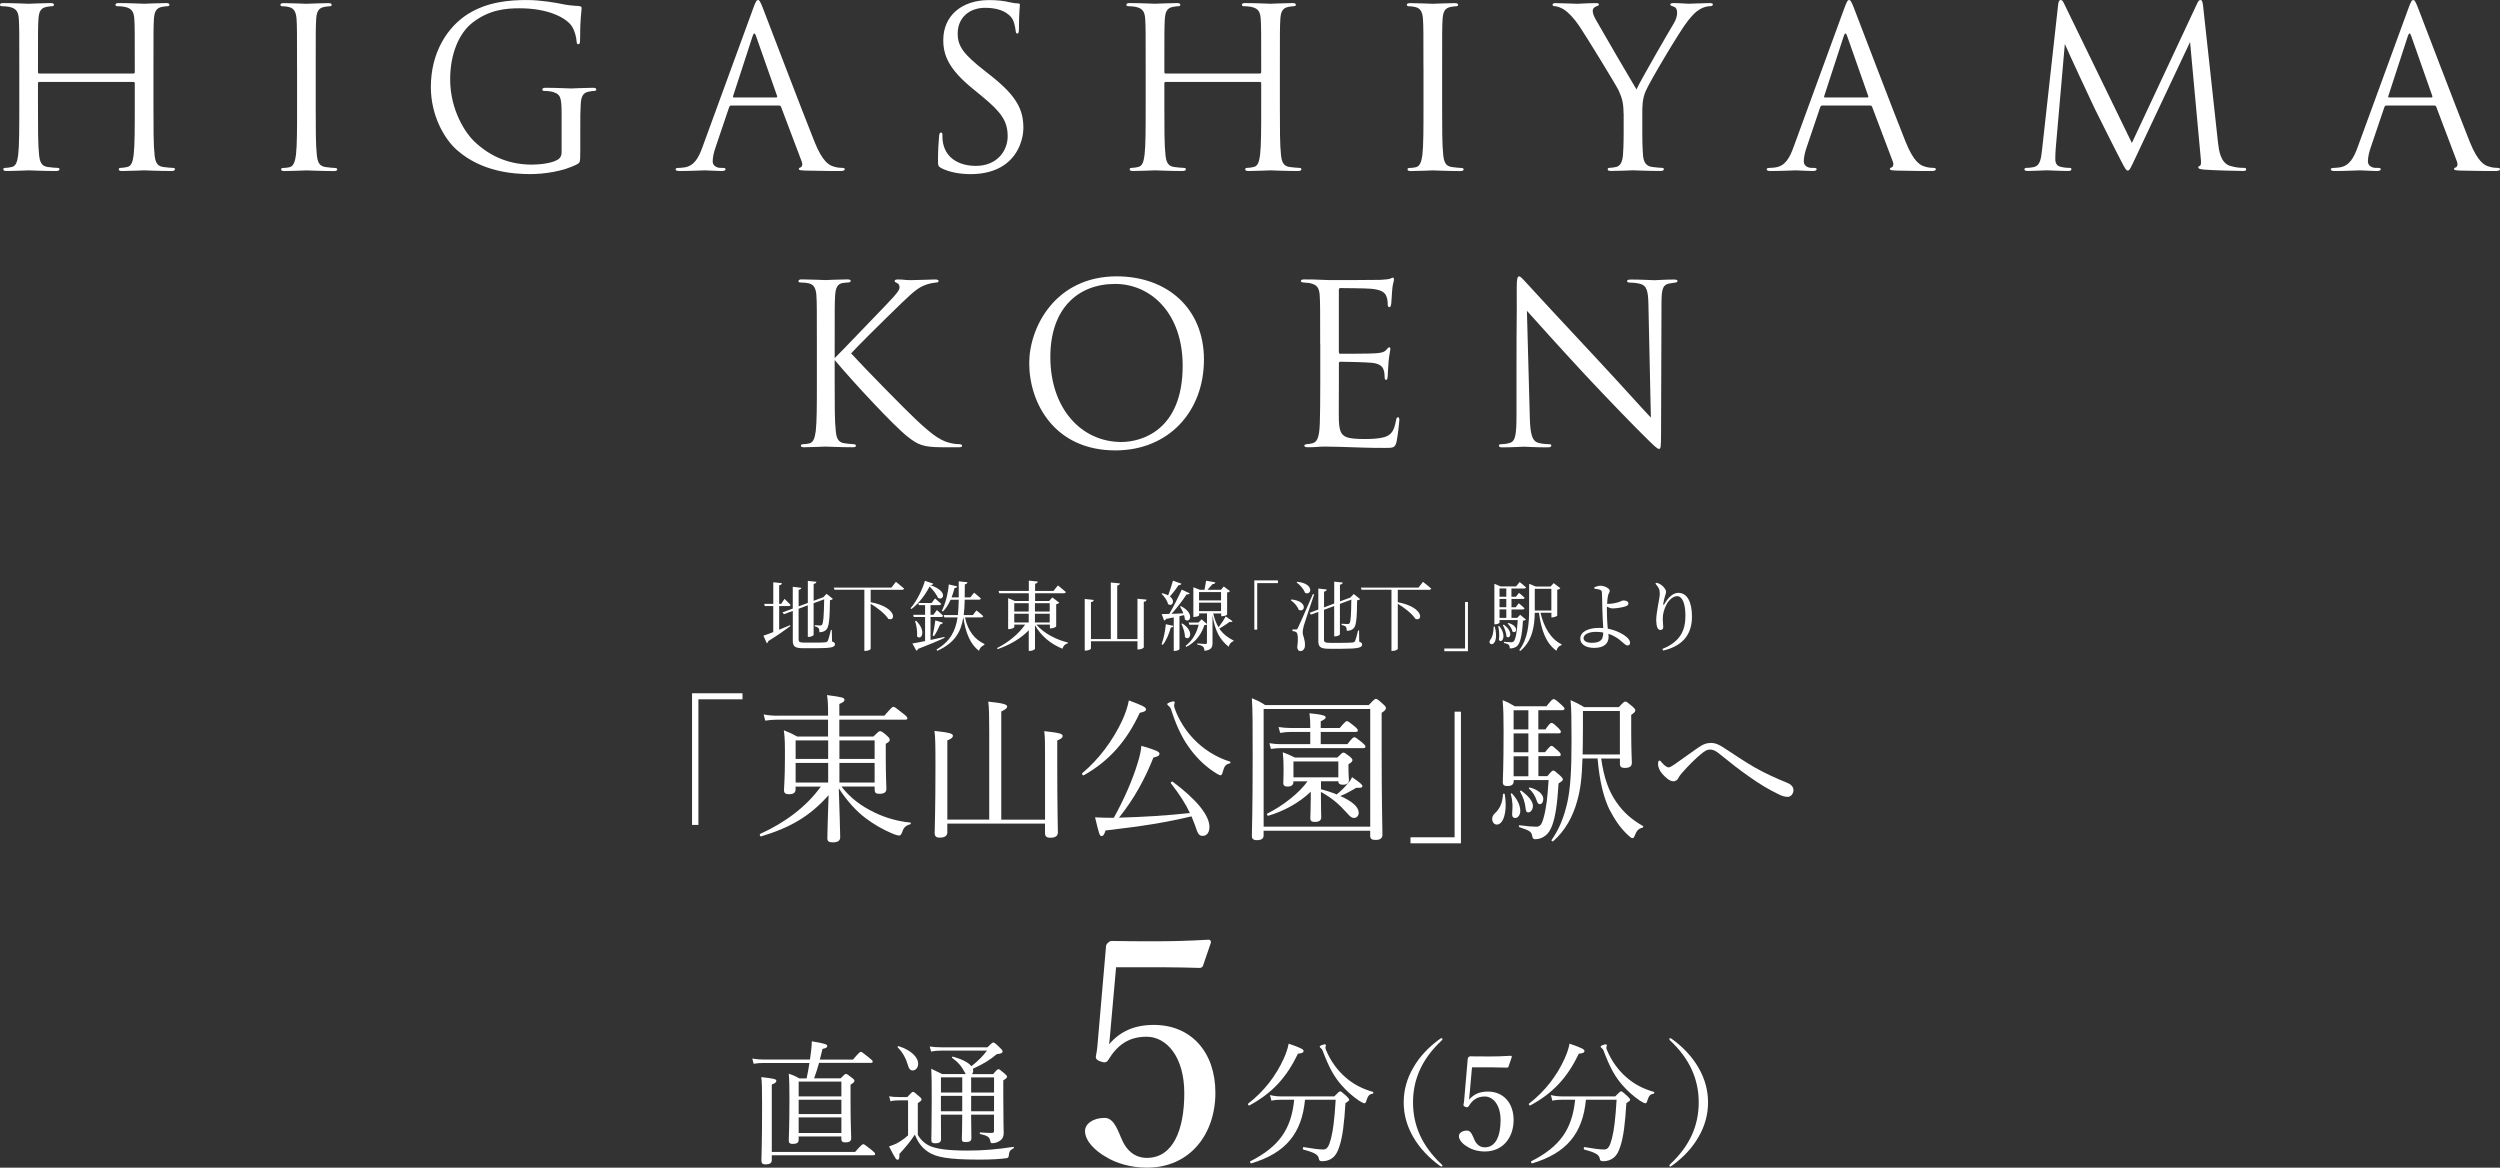 <?xml version="1.0" encoding="UTF-8"?><svg xmlns="http://www.w3.org/2000/svg" viewBox="0 0 633.27 295.78"><rect x="0" y="0" width="633.27" height="295.78" fill="#333333" stroke="none"/><defs><style>.cls-1{isolation:isolate;}.cls-2{fill:#fff;}.cls-3{mix-blend-mode:overlay;}</style></defs><g class="cls-1"><g id="_レイヤー_2"><g id="_ヘッダー"><path class="cls-2" d="M188.08,177.14h-11.17v31.82h-1.61v-33.35h12.78v1.53Z"/><path class="cls-2" d="M221.27,186.54c1.17-1.17,1.37-1.33,1.65-1.33s.6.12,1.77,1.17c.6.52.68.8.68,1.04,0,.32-.12.48-1,1v3.01c0,5.18.16,7.63.16,8.4,0,.84-.56,1.25-1.77,1.25-.92,0-1.21-.28-1.21-1.12v-.72h-8.4c2.17,2.85,4.94,4.9,8.24,6.51,3.01,1.49,6.23,2.33,9.2,2.61.2,0,.16.4-.04.44-1.04.28-1.65.8-1.97,1.85-.24.72-.52,1-.8,1-.32,0-1.17-.24-1.97-.6-2.25-.96-4.62-2.33-6.67-3.9-2.25-1.73-4.54-4.18-6.67-7.47.16,4.9.36,11.17.36,12.41,0,.92-.68,1.29-1.93,1.29-1,0-1.33-.32-1.33-1.08,0-1.17.16-6.27.32-10.89-4.74,5.38-9.76,8.24-17.08,10.45-.28.08-.48-.52-.24-.64,6.07-2.73,11.61-6.75,15.35-11.97h-6.39v.64c0,.88-.48,1.29-1.69,1.29-.88,0-1.25-.32-1.25-1.04,0-1,.24-2.57.24-8.48,0-3.01,0-4.74-.28-6.67,1.45.56,2.05.84,3.37,1.57h7.83v-4.26h-12.9c-1.04,0-1.89.08-3.01.24l-.4-1.57c1.29.24,2.25.32,3.42.32h12.9v-.36c0-2.85-.08-3.74-.28-4.86,4.06.52,4.42.68,4.42,1.21,0,.36-.24.6-1.29,1.04v2.97h11.41c1.77-2.05,2.05-2.25,2.29-2.25.28,0,.56.2,2.49,1.73.88.68,1.04.92,1.04,1.17s-.12.36-.52.36h-16.71v4.26h8.64ZM201.54,187.55v4.7h8.24v-4.7h-8.24ZM201.54,193.25v4.98h8.24v-4.98h-8.24ZM212.63,192.25h8.92v-4.7h-8.92v4.7ZM212.63,198.23h8.92v-4.98h-8.92v4.98Z"/><path class="cls-2" d="M239.98,210.81c0,.88-.64,1.37-1.93,1.37-.96,0-1.29-.4-1.29-1.17,0-1.29.2-5.67.2-16.79,0-5.91-.04-7.35-.24-9.08,3.94.44,4.66.68,4.66,1.25,0,.36-.2.64-1.41,1.17v20.05h10.61v-22.06c0-3.98-.04-6.35-.24-7.83,4.26.44,4.78.8,4.78,1.29,0,.32-.36.68-1.49,1.21v27.4h11.09v-14.87c0-4.5,0-5.99-.2-7.55,3.9.44,4.66.64,4.66,1.25,0,.36-.28.68-1.37,1.12v6.43c0,10.45.16,15.39.16,16.87,0,.88-.64,1.33-1.89,1.33-1,0-1.37-.32-1.37-1.25v-2.33h-24.75v2.21Z"/><path class="cls-2" d="M274.14,195.86c4.26-3.58,7.71-8.24,10.08-13.26.84-1.81,1.45-3.62,1.73-5.18,3.58,1.33,4.34,1.73,4.34,2.25,0,.4-.32.64-1.57.88-3.29,7.07-7.67,12.17-14.18,15.83-.24.12-.6-.32-.4-.52ZM296.6,198.39c-.16-.2.28-.52.48-.36,6.07,4.54,9.28,8.52,9.28,11.45,0,1.33-.64,2.25-1.65,2.25s-1.25-.36-2.05-2.81c-.28-.76-.56-1.45-.84-2.13-6.67,1.57-12.09,2.45-21.78,3.58-.32,1.08-.6,1.41-1.04,1.41s-.6-.48-1.61-4.74c1.49.08,2.97.12,4.74.12,2.49-4.46,4.7-9.44,6.03-13.82.56-1.77.88-3.25.96-4.42,3.82,1.12,4.58,1.49,4.58,2.01,0,.4-.24.68-1.53.96-2.09,5.3-4.9,10.49-8.72,15.23,5.99-.16,11.97-.52,17.96-1.17-1.12-2.41-2.53-4.58-4.82-7.55ZM307.29,195.38c-2.41-1.65-4.54-3.78-6.31-6.35-1.65-2.33-3.13-5.46-4.38-9.48-.16-.32-.32-.52-.56-.72-.28-.2-.36-.32-.36-.52s1.08-.64,1.57-.64c.2,0,.32.08.32.28,0,.12-.16.48-.16.68s.04.44.12.72c.92,2.77,2.73,5.62,4.74,7.75,2.49,2.65,5.79,4.74,9.32,5.83.2.04.12.4-.08.44-1,.24-1.37.64-1.77,2.13-.16.72-.32.88-.6.88s-.96-.4-1.85-1Z"/><path class="cls-2" d="M320.09,211.57c0,.88-.56,1.25-1.77,1.25-.8,0-1.21-.36-1.21-1,0-2.29.2-5.5.2-20.37,0-7.75,0-11.45-.2-14.58,1.45.6,2.05.88,3.37,1.73h26.24c1.37-1.45,1.57-1.57,1.81-1.57.28,0,.48.12,1.81,1.33.6.52.72.76.72,1,0,.36-.2.64-1.08,1.21v8.84c0,14.1.2,20.17.2,22.02,0,.96-.6,1.33-1.73,1.33-.96,0-1.37-.28-1.37-1.04v-1.29h-27v1.17ZM347.09,179.59h-27v29.81h27v-29.81ZM332.06,200.52c-2.89,2.77-6.71,4.9-10.77,6.11-.28.08-.48-.44-.24-.56,3.98-2.01,8-5.14,10.16-8.16h-3.58v.16c0,.8-.52,1.17-1.49,1.17-.76,0-1.08-.28-1.08-.92,0-.36.08-1.17.08-3.46,0-1.69-.04-2.77-.2-4.3,1.33.48,1.81.72,3.05,1.33h10.77c1.08-1.08,1.29-1.25,1.53-1.25.28,0,.52.16,1.57.96.56.48.72.68.72.96s-.16.52-1,1.04v.84c0,2.05.12,2.89.12,3.13,0,.8-.52,1.21-1.53,1.21-.84,0-1.17-.32-1.17-.88h-4.38v2.01c1.33.36,2.69.8,3.98,1.33,1.21-1,2.01-1.81,2.81-2.77.48-.52.8-1,1.08-1.61,2.21,1.53,2.61,1.93,2.61,2.25,0,.44-.36.48-1.53.44-1.45.84-2.57,1.49-4.06,2.09,3.09,1.37,4.66,2.81,4.66,4.22,0,.76-.48,1.33-1.21,1.33-.52,0-.92-.28-1.69-1.17-2.09-2.33-3.86-3.86-6.67-5.42v1.17c0,2.97.08,4.5.08,5.22,0,.88-.56,1.21-1.65,1.21-.8,0-1.12-.28-1.12-.92,0-.32.12-2.41.12-5.42v-1.33ZM341.3,188.51c1.21-1.57,1.53-1.77,1.77-1.77s.56.2,2.01,1.37c.6.52.8.76.8,1s-.12.4-.52.4h-20.97c-.76,0-1.41.04-2.45.2l-.4-1.45c1.12.16,1.85.24,2.81.24h7.55v-3.09h-5.14c-.8,0-1.45.08-2.49.24l-.4-1.49c1.17.16,1.93.24,2.89.24h5.14v-.44c0-1-.04-2.09-.2-3.29,3.66.36,4.1.68,4.1,1.04,0,.28-.28.56-1.25,1v1.69h4.82c1.29-1.53,1.57-1.73,1.81-1.73.28,0,.56.2,1.97,1.33.6.52.8.8.8,1.04s-.12.36-.56.36h-8.84v3.09h6.75ZM339.01,192.89h-11.37v4.02h11.37v-4.02Z"/><path class="cls-2" d="M357.29,212.09h11.17v-31.82h1.61v33.35h-12.78v-1.53Z"/><path class="cls-2" d="M377.99,207.43c0-.52.16-.92.68-1.41,1.21-1.12,1.93-2.61,2.05-4.86,0-.16.4-.16.44,0,.16.96.24,1.85.24,2.69,0,2.93-.88,5.02-2.25,5.02-.68,0-1.17-.64-1.17-1.45ZM383.41,197.99c0,.72-.52,1.12-1.57,1.12-.84,0-1.17-.28-1.17-.96,0-.96.2-3.54.2-12.62,0-4.34-.04-5.46-.24-8.16,1.33.52,1.85.8,3.05,1.53h8.04c1.37-1.69,1.57-1.81,1.81-1.81.32,0,.52.12,2.05,1.49.52.48.72.72.72.96s-.2.36-.6.36h-6.03v4.86h1.81c1-1.49,1.33-1.65,1.53-1.65.28,0,.52.16,1.77,1.33.4.4.6.72.6.92,0,.24-.12.4-.52.4h-5.18v4.78h1.69c1.12-1.41,1.41-1.61,1.65-1.61s.48.2,1.73,1.33c.4.36.6.68.6.88,0,.28-.12.4-.52.4h-5.14v5.06h2.29c1-1.25,1.25-1.41,1.49-1.41s.48.16,1.69,1.25c.56.52.72.76.72,1s-.16.44-1.08,1c-.32,5.22-.8,8.48-1.65,10.73-.4,1.04-.92,1.89-1.61,2.45-.8.64-1.73.96-2.61.96-.48,0-.68-.16-.8-.76-.2-1.12-.48-1.37-3.25-2.29-.2-.08-.16-.52.04-.48,2.25.28,3.29.36,4.22.36s1.37-.44,1.89-2.33c.68-2.49.96-5.06,1.25-9.48h-8.84v.36ZM383.05,205.95c.04-.6.08-1.33.08-2.05-.04-.8-.16-1.77-.44-2.73-.04-.16.2-.28.32-.16,1.41,1.53,2.09,3.05,2.09,4.42,0,.92-.56,1.77-1.25,1.77-.48,0-.88-.16-.8-1.25ZM387.15,184.77v-4.86h-3.74v4.86h3.74ZM387.15,190.56v-4.78h-3.74v4.78h3.74ZM387.15,196.63v-5.06h-3.74v5.06h3.74ZM386.42,204.54c-.2-1.53-.56-2.53-1.37-4.02-.08-.16.16-.32.28-.24,1.89,1.37,2.97,2.73,2.97,3.86,0,.92-.56,1.65-1.17,1.65-.48,0-.6-.24-.72-1.25ZM389.24,202.77c-.36-1.17-1-2.17-1.93-3.01-.12-.12.04-.32.2-.28,2.05.52,3.42,1.69,3.42,2.89,0,.76-.36,1.33-.84,1.33-.44,0-.6-.24-.84-.92ZM405.59,192.13c.72,5.02,1.93,8.28,3.82,11.01,1.89,2.77,4.06,4.54,6.79,6.11.12.08.04.36-.12.4-1.04.24-1.53.76-2.05,2.17-.16.4-.32.48-.6.48-.16,0-.44-.2-.88-.6-2.13-1.93-3.62-4.22-4.98-6.87-1.29-2.77-2.37-6.67-2.89-12.7h-3.82c-.16,5.18-.56,7.91-1.29,10.57-1.17,4.3-3.13,7.71-6.15,10.41-.16.12-.52-.16-.4-.32,2.05-2.93,3.17-5.95,3.98-9.44.8-3.62,1.08-8.12,1.08-15.63,0-6.07-.04-7.95-.24-10.37,1.45.64,2.09.96,3.46,1.77h8.76c1.21-1.29,1.41-1.41,1.65-1.41.28,0,.48.12,1.81,1.25.56.52.72.72.72.96,0,.32-.2.6-1.04,1.17v4.02c0,5.22.16,7.31.16,8.08,0,.96-.56,1.33-1.81,1.33-.84,0-1.21-.28-1.21-1.04v-1.33h-4.74ZM410.33,180.11h-9.36v4.18c0,2.65-.04,4.9-.08,6.83h9.44v-11.01Z"/><path class="cls-2" d="M436.74,189.47c2.49,1.61,5.06,3.37,7.63,4.86,2.65,1.53,5.79,2.93,8.4,3.98.88.36,1.53,1,1.53,1.81,0,.92-.64,1.73-1.45,1.73-.96,0-1.65-.32-2.61-.8-2.41-1.17-4.5-2.45-7.07-4.26-2.45-1.69-4.94-3.66-7.47-5.71-.96-.8-1.65-1.21-2.57-1.21-.72,0-1.25.32-2.29,1.17-1.25,1.04-3.01,2.73-4.7,4.66-.48.56-.72.84-1,1.41-.28.52-.72.8-1.29.8-.92,0-2.05-1.04-2.77-1.89-.6-.68-1.08-1.53-1.08-2.53,0-.52.12-.84.36-.84.2,0,.32.2.52.44.68.76,1.29,1.29,1.81,1.29.24,0,.6-.16,1.37-.68,2.09-1.49,4.26-3.01,5.95-4.22,1.41-1,2.33-1.29,3.46-1.29,1,0,1.97.4,3.29,1.29Z"/><path class="cls-2" d="M190.57,268.15c1.15.17,1.89.24,2.9.24h11.7l.27-2.02c.1-.91.2-1.75.2-2.6,3.34.54,3.91.81,3.91,1.15,0,.37-.2.57-1.21.78-.24,1.01-.44,1.89-.67,2.7h8.4c1.52-1.79,1.79-1.96,1.99-1.96s.47.17,2.09,1.48c.74.57.91.78.91.98s-.1.34-.44.34h-13.15c-.37,1.38-.78,2.6-1.25,3.91h6.71c.98-1.01,1.15-1.11,1.35-1.11.24,0,.44.1,1.48.94.54.37.67.61.67.81,0,.27-.24.51-.98.98v3.95c0,6.24.17,8.67.17,9.61,0,.74-.51,1.05-1.45,1.05-.74,0-1.05-.24-1.05-.84v-.67h-10.82v.88c0,.71-.47,1.01-1.52,1.01-.71,0-.98-.27-.98-.84,0-1.21.17-3.41.17-10.62,0-3.14-.03-4.69-.17-6.31,1.18.37,1.65.61,2.7,1.18h1.82c.27-1.21.51-2.53.71-3.91h-11.5c-.91,0-1.62.03-2.63.2l-.34-1.28ZM195.5,291.79h21.11c1.58-1.79,1.85-1.96,2.06-1.96s.47.17,2.09,1.45c.74.61.91.81.91,1.01,0,.24-.1.34-.44.34h-25.73v1.21c0,.78-.51,1.11-1.58,1.11-.74,0-1.05-.27-1.05-.94,0-1.08.17-4.28.17-13.72,0-4.42-.03-6.2-.2-7.45,3.47.4,3.81.51,3.81.98,0,.27-.17.51-1.15.91v17.06ZM202.31,273.98v3.74h10.82v-3.74h-10.82ZM202.31,278.57v3.64h10.82v-3.64h-10.82ZM213.13,287v-3.95h-10.82v3.95h10.82Z"/><path class="cls-2" d="M232.48,287.47c.88,1.48,1.99,2.36,3.27,2.9,1.65.64,4.11,1.08,9.48,1.08,3.68,0,7.39-.3,11.47-.94.17-.03.17.3.03.37-.91.47-1.11.78-1.21,1.92-.03.34-.17.51-.51.57-1.58.24-3.98.37-6.98.37-8.03,0-10.96-.67-12.88-1.92-1.45-.98-2.53-2.19-3.41-4.42-1.11,1.72-2.39,3.24-3.91,4.89.03,1.11-.1,1.48-.47,1.48-.34,0-.51-.17-2.16-3.37.78-.24,1.35-.51,1.82-.71.84-.44,1.69-.94,3-2.09v-8.87h-2.16c-.88,0-1.55.03-2.29.24l-.34-1.28c.91.17,1.69.2,2.63.2h1.96c1.08-1.18,1.25-1.31,1.45-1.31.24,0,.4.13,1.52,1.11.51.4.64.61.64.81,0,.24-.1.37-.94.94v8.03ZM229.92,269.63c-.4-1.42-1.25-3.07-2.53-4.32-.13-.1.1-.37.27-.3,3.34,1.08,4.92,2.93,4.92,4.42,0,.91-.54,1.72-1.38,1.72-.61,0-.94-.34-1.28-1.52ZM244.65,272.06c-.1-.1-.17-.24-.24-.37-.81-1.58-1.69-2.6-3.24-3.74-.1-.07.07-.34.2-.3,2.29.64,3.95,1.48,4.69,2.43,1.79-1.42,2.87-2.5,3.95-3.95h-11.6c-1.01,0-1.72.07-2.56.24l-.34-1.28c.98.14,1.79.2,2.87.2h11.74c1.11-1.11,1.28-1.21,1.52-1.21.2,0,.4.1,1.65,1.32.54.51.67.71.67.91,0,.44-.4.61-1.45.71-1.89,1.55-3.24,2.39-6.07,3.71.03.17.07.3.07.47,0,.34-.1.64-.27.88h5.33c.94-1.11,1.15-1.25,1.35-1.25s.4.14,1.52,1.08c.51.44.64.61.64.84,0,.27-.2.47-.94.91v3.61c0,6.54.1,8.87.1,9.71,0,1.25-.54,1.82-1.42,2.26-.47.24-1.05.34-1.52.34-.3,0-.37-.07-.51-.78-.2-.78-.71-1.15-2.5-1.55-.17-.03-.17-.4,0-.4,1.31.1,2.06.13,2.93.13.4,0,.57-.13.57-.51v-4.11h-5.8c.03,2.83.07,5.13.07,6,0,.67-.44.94-1.48.94-.71,0-.94-.2-.94-.74,0-.51.1-2.43.1-6v-.2h-5.4c0,3.44.03,4.99.03,6.24,0,.67-.47,1.01-1.45,1.01-.74,0-1.01-.24-1.01-.81,0-1.45.1-3.74.1-10.22,0-3.91,0-5.87-.13-7.86,1.15.54,1.65.78,2.77,1.35h6ZM238.35,272.9v3.84h5.4v-3.84h-5.4ZM243.74,277.59h-5.4v3.91h5.4v-3.91ZM246,276.75h5.8v-3.84h-5.8v3.84ZM251.8,281.5v-3.91h-5.8v3.91h5.8Z"/><path class="cls-2" d="M281.35,260.34c-.08,1.21-.24,2.57-.4,4.18,2.81-3.29,6.43-4.9,11.33-4.9,9.4,0,15.59,6.83,15.59,17.2s-6.35,18.96-17.36,18.96c-4.02,0-7.79-1.12-10.37-2.73-2.57-1.45-5.3-3.94-5.3-6.59,0-1.69,1.93-3.29,4.98-3.29,2.57,0,3.54,3.86,4.5,5.79,1.04,2.33,3.05,4.34,6.19,4.34,6.67,0,9.48-7.15,9.48-16.39s-4.5-14.3-9.56-14.3c-4.66,0-7.47,2.25-9.64,5.79-.48.8-.96.88-2.25.4-1.04-.48-1.04-.88-.88-1.61.16-.64.24-1.53.32-2.25l2.17-25.07c0-.4.08-.64.48-1.04.4-.32.56-.48.96-.48,3.05.08,7.55.08,11.65.08,3.05,0,7.71-.08,12.86-.4.48,0,.64.24.64.72l-2.01,5.87c-.08.32-.48.56-.8.56-3.29-.08-5.54-.16-8.68-.16h-12.54l-1.37,15.35Z"/><path class="cls-2" d="M316.18,279.55c4.08-3.17,7.05-7.08,9-11.4.61-1.35,1.01-2.53,1.25-3.78,3,1.01,3.78,1.45,3.78,1.82,0,.4-.27.61-1.42.71-2.93,6.07-6.51,9.98-12.31,13.12-.2.1-.51-.34-.3-.47ZM330.57,278.57c-.81,8.6-4.96,13.52-13.59,16.12-.24.07-.44-.44-.24-.54,7.22-3.68,10.35-8.06,11.09-15.58h-3.04c-1.01,0-1.75.03-2.73.24l-.37-1.42c1.15.27,1.99.34,3,.34h13.29c1.11-1.15,1.28-1.28,1.52-1.28.2,0,.4.14,1.58,1.21.54.54.67.71.67.91,0,.24-.14.34-.94.88-.3,4.96-.71,8.57-1.55,10.99-.4,1.28-.88,2.19-1.69,2.83-.67.57-1.65.88-2.6.88-.61,0-.81-.1-.91-.71-.17-.88-.88-1.45-3.88-2.23-.24-.07-.2-.67.03-.64,2.46.4,3.84.61,4.99.61.98,0,1.42-.78,1.96-2.8.54-2.09.88-4.92,1.18-9.81h-7.79ZM344.23,278.8c-1.72-1.18-3.17-2.5-4.28-3.78-1.96-2.16-3.34-4.65-4.92-8.9-.07-.24-.24-.44-.44-.61-.2-.14-.3-.27-.3-.4,0-.24.94-.57,1.28-.57.17,0,.3.1.3.27,0,.1-.14.37-.14.54s.07.37.17.64c1.18,2.87,2.97,5.19,4.79,6.78,2.16,1.96,4.59,3.1,7.08,3.81.2.07.13.44-.07.47-.84.1-1.21.54-1.58,1.75-.14.51-.27.67-.51.67-.2,0-.74-.27-1.38-.67Z"/><path class="cls-2" d="M365.38,263.19c0,.13-.03.24-.2.37-4.89,4.59-7.25,9.71-7.25,15.68s2.36,11.09,7.18,15.65c.24.2.27.3.27.4,0,.14-.07.2-.2.2-.1,0-.2-.03-.44-.17-2.9-2.12-5.16-4.55-6.74-7.28-1.65-2.83-2.43-5.77-2.43-8.8s.78-5.97,2.43-8.8c1.58-2.77,3.88-5.23,6.85-7.35.13-.07.24-.1.34-.1s.2.07.2.2Z"/><path class="cls-2" d="M372.29,276.81c-.03.51-.1,1.08-.17,1.75,1.18-1.38,2.7-2.06,4.75-2.06,3.95,0,6.54,2.87,6.54,7.22s-2.66,7.96-7.28,7.96c-1.69,0-3.27-.47-4.35-1.15-1.08-.61-2.23-1.65-2.23-2.77,0-.71.81-1.38,2.09-1.38,1.08,0,1.48,1.62,1.89,2.43.44.98,1.28,1.82,2.6,1.82,2.8,0,3.98-3,3.98-6.88s-1.89-6-4.01-6c-1.96,0-3.14.94-4.05,2.43-.2.34-.4.37-.94.17-.44-.2-.44-.37-.37-.67.07-.27.1-.64.14-.94l.91-10.52c0-.17.03-.27.2-.44.17-.14.24-.2.4-.2,1.28.03,3.17.03,4.89.03,1.28,0,3.24-.03,5.4-.17.2,0,.27.1.27.3l-.84,2.46c-.03.13-.2.24-.34.24-1.38-.03-2.33-.07-3.64-.07h-5.26l-.57,6.44Z"/><path class="cls-2" d="M387.33,279.55c4.08-3.17,7.05-7.08,9-11.4.61-1.35,1.01-2.53,1.25-3.78,3,1.01,3.78,1.45,3.78,1.82,0,.4-.27.61-1.42.71-2.93,6.07-6.51,9.98-12.31,13.12-.2.1-.51-.34-.3-.47ZM401.73,278.57c-.81,8.6-4.96,13.52-13.59,16.12-.24.07-.44-.44-.24-.54,7.22-3.68,10.35-8.06,11.09-15.58h-3.04c-1.01,0-1.75.03-2.73.24l-.37-1.42c1.15.27,1.99.34,3,.34h13.29c1.11-1.15,1.28-1.28,1.52-1.28.2,0,.4.14,1.58,1.21.54.54.67.71.67.91,0,.24-.14.34-.94.88-.3,4.96-.71,8.57-1.55,10.99-.4,1.28-.88,2.19-1.69,2.83-.67.57-1.65.88-2.6.88-.61,0-.81-.1-.91-.71-.17-.88-.88-1.45-3.88-2.23-.24-.07-.2-.67.03-.64,2.46.4,3.84.61,4.99.61.98,0,1.42-.78,1.96-2.8.54-2.09.88-4.92,1.18-9.81h-7.79ZM415.39,278.8c-1.72-1.18-3.17-2.5-4.28-3.78-1.96-2.16-3.34-4.65-4.92-8.9-.07-.24-.24-.44-.44-.61-.2-.14-.3-.27-.3-.4,0-.24.94-.57,1.28-.57.17,0,.3.1.3.27,0,.1-.14.37-.14.54s.07.37.17.64c1.18,2.87,2.97,5.19,4.79,6.78,2.16,1.96,4.59,3.1,7.08,3.81.2.07.13.44-.07.47-.84.1-1.21.54-1.58,1.75-.14.51-.27.67-.51.67-.2,0-.74-.27-1.38-.67Z"/><path class="cls-2" d="M423.38,263.09c2.97,2.12,5.26,4.59,6.85,7.35,1.65,2.83,2.43,5.77,2.43,8.8s-.78,5.97-2.43,8.8c-1.58,2.73-3.81,5.16-6.78,7.28-.2.14-.3.17-.4.17s-.2-.07-.2-.2.1-.27.27-.44c4.86-4.55,7.18-9.68,7.18-15.61s-2.36-11.13-7.28-15.71c-.1-.1-.17-.24-.17-.37,0-.1.07-.17.2-.17.07,0,.17,0,.34.1Z"/><path class="cls-2" d="M197.35,159.52c.89-.35,1.83-.75,2.78-1.16l.1.21c-1.27.95-3.12,2.28-5.59,3.8-.06.25-.21.46-.41.56l-.85-1.91c.54-.17,1.43-.48,2.49-.91v-6.58h-2.14l-.15-.56h2.3v-5.48l2.18.23c-.04.27-.19.46-.69.54v4.71h.5l.85-1.27s.98.93,1.54,1.52c-.04.21-.23.31-.5.31h-2.39v5.98ZM210.77,162.49c.56.19.73.39.73.69,0,.79-.89,1.02-5.09,1.02h-2.85c-2.06,0-2.74-.35-2.74-1.87v-7.58l-2.24.83-.37-.46,2.6-.96v-5.52l2.18.25c-.04.23-.21.44-.69.52v4.19l2.33-.87v-5.59l2.16.23c-.04.27-.19.46-.69.54v4.28l2.33-.87.15-.06.79-.85,1.62,1.31c-.14.15-.37.25-.75.31-.06,5.07-.27,6.81-.96,7.5-.42.42-1.04.62-1.72.62,0-.44-.02-.83-.23-1.04-.15-.21-.52-.37-.95-.46v-.29c.41.04,1.02.08,1.31.08s.41-.04.52-.17c.35-.39.48-2.14.56-6.46l-2.68.98v8.02c0,.19-.64.52-1.18.52h-.29v-8l-2.33.87v7.79c0,.58.25.79,1.39.79h2.8c1.23,0,2.16-.02,2.58-.08.29-.04.44-.12.58-.29.19-.35.5-1.45.83-2.84h.23l.06,2.91Z"/><path class="cls-2" d="M226.94,147.39s1.29,1,2.08,1.7c-.06.21-.25.31-.52.31h-7.95v3.14c6.73,1.29,6.38,5.01,4.46,4.22-.83-1.31-2.84-2.85-4.46-3.82v11.42c0,.15-.54.52-1.33.52h-.27v-15.49h-7.58l-.15-.54h14.58l1.14-1.47Z"/><path class="cls-2" d="M237.6,151.42c-.35-.77-1.12-1.89-2.14-2.85-.96,1.95-2.66,4.26-4.57,5.69l-.25-.19c1.58-1.76,3.09-4.92,3.65-6.94l2.1.71c-.06.21-.25.37-.75.37,4.8,1.62,3.18,4.13,1.97,3.22ZM239.26,161.59c-1.5.69-3.66,1.62-6.71,2.78-.08.23-.23.41-.42.46l-1.02-1.83c.69-.1,1.83-.33,3.22-.62v-6.09h-2.87l-.14-.56h3.01v-2.45h-1.56l-.15-.54h3.38l.85-1.16s.98.83,1.58,1.39c-.06.21-.25.31-.52.31h-2.2v2.45h.73l.87-1.2s1,.83,1.6,1.45c-.06.21-.23.31-.5.31h-2.7v5.82c1.1-.25,2.29-.5,3.51-.77l.06.25ZM232.07,157.25c2.72,2.64,1.27,5.13.21,3.92.15-1.22-.15-2.78-.48-3.84l.27-.08ZM236.25,160.99c.25-.98.5-2.53.68-3.84l1.91.58c-.08.23-.29.41-.67.41-.44,1-1,2.18-1.58,2.99l-.33-.14ZM244.45,156.4c.69,3.41,2.49,5.61,4.92,6.73l-.04.23c-.69.31-1.21.83-1.33,1.52-2.2-1.66-3.43-4.59-3.97-8.49h-.02c-.58,3.68-2.16,6.46-6.58,8.47l-.21-.33c3.49-2.06,4.82-4.71,5.34-8.14h-3.36l-.13-.58h3.57c.13-1.2.19-2.51.21-3.9h-2.06c-.52,1.18-1.16,2.22-1.93,2.99l-.29-.17c.87-1.72,1.54-4.17,1.77-6.69l2.14.5c-.08.23-.27.41-.69.42-.21.83-.46,1.62-.75,2.37h1.81c.02-1.27,0-2.62,0-4.07l2.22.23c-.06.27-.23.46-.67.54-.02,1.16-.02,2.26-.04,3.3h1.43l.95-1.2s1.06.83,1.72,1.47c-.06.21-.25.31-.52.31h-3.57c-.04,1.39-.1,2.7-.25,3.9h2.31l.91-1.18s1.1.83,1.72,1.45c-.04.21-.23.31-.5.31h-4.09Z"/><path class="cls-2" d="M262.55,158.23c1.79,2.16,5.05,3.84,7.97,4.53l-.04.21c-.64.12-1.14.62-1.35,1.35-2.87-1.14-5.46-3.2-6.96-5.98v5.98c0,.21-.66.56-1.27.56h-.31v-5.23c-1.95,2.04-4.71,3.68-7.87,4.78l-.17-.27c2.93-1.45,5.55-3.66,7.12-5.94h-2.74v.62c0,.15-.68.52-1.31.52h-.25v-7.85l1.7.73h3.53v-1.97h-7.48l-.17-.58h7.66v-2.62l2.28.25c-.06.27-.21.46-.69.54v1.83h4.65l1.12-1.39s1.25.96,2.02,1.66c-.06.21-.25.31-.52.31h-7.27v1.97h3.55l.81-.91,1.77,1.35c-.13.14-.41.31-.79.39v5.61c-.02.14-.81.5-1.35.5h-.25v-.96h-3.36ZM256.92,152.79v2.12h3.66v-2.12h-3.66ZM256.92,157.67h3.66v-2.2h-3.66v2.2ZM262.16,152.79v2.12h3.74v-2.12h-3.74ZM265.9,157.67v-2.2h-3.74v2.2h3.74Z"/><path class="cls-2" d="M290.44,151.9c-.06.27-.21.48-.71.54v11.53c0,.19-.69.54-1.29.54h-.31v-2.08h-11.78v1.85c0,.17-.67.52-1.29.52h-.29v-13.08l2.29.25c-.06.27-.19.46-.71.54v9.37h5.03v-14.33l2.29.23c-.04.27-.19.46-.67.54v13.56h5.13v-10.22l2.31.23Z"/><path class="cls-2" d="M299.28,147.85c-.08.21-.33.39-.73.37-.64.98-1.47,2.06-2.2,2.87,1.5,1.16.58,2.68-.48,1.93-.19-.89-.98-1.99-1.64-2.6l.19-.15c.62.15,1.1.33,1.48.54.41-1.04.85-2.45,1.22-3.72l2.16.77ZM294.24,163.19c.5-1.35.91-3.26,1.08-5.07l1.93.42c-.08.23-.29.42-.68.42-.44,1.66-1.16,3.3-2.02,4.38l-.31-.15ZM298.77,156.09v8.33c0,.12-.48.46-1.2.46h-.25v-8.49c-.6.12-1.23.25-1.95.39-.12.25-.31.37-.5.41l-.6-1.64c.44,0,1.1-.02,1.91-.04,1.1-1.87,2.35-4.36,3.16-6.15l2.02.93c-.12.19-.39.33-.79.27-.89,1.39-2.37,3.34-3.8,4.94.91-.04,1.93-.08,2.99-.14-.23-.62-.56-1.22-.85-1.7l.23-.12c3.65,1.87,2.24,4.51,1,3.36-.02-.35-.1-.71-.21-1.08l-1.18.27ZM299.51,157.94c3.24,2.08,1.77,4.59.64,3.43.02-1.06-.46-2.45-.89-3.34l.25-.1ZM312.22,157.36c-.08.15-.37.27-.71.14-.6.46-1.64,1.16-2.64,1.74,1,1.45,2.28,2.35,3.61,3.01l-.02.19c-.6.14-1.02.66-1.23,1.39-2.1-1.7-3.43-3.78-4.09-7.97v6.96c0,1.08-.25,1.85-2.04,2.04-.02-.44-.12-.81-.35-1.04-.25-.23-.66-.42-1.47-.54v-.29s1.7.14,2.04.14c.31,0,.41-.1.41-.35v-4.59c-.13.12-.33.14-.66.17-.68,2.16-2.08,4.24-4.57,5.52l-.17-.29c1.75-1.31,2.82-3.32,3.3-5.34h-2.37l-.17-.56h2.49l.79-.81,1.37,1.18v-2.68h-1.99v.48c0,.12-.48.41-1.23.41h-.23v-7.52l1.68.66h1.14c.14-.69.31-1.66.41-2.31l2.35.42c-.08.29-.33.44-.73.44-.35.42-.85.98-1.27,1.45h3.41l.71-.85,1.58,1.18c-.14.17-.33.29-.73.35v5.59c0,.08-.54.41-1.25.41h-.25v-.69h-2.01c.31,1.43.77,2.57,1.35,3.49.67-.87,1.47-2.08,1.81-2.74l1.76,1.23ZM303.73,149.97v2.12h5.57v-2.12h-5.57ZM309.3,154.8v-2.14h-5.57v2.14h5.57Z"/><path class="cls-2" d="M317.73,147.02h5.98v.69h-5.25v11.78h-.73v-12.48Z"/><path class="cls-2" d="M327.14,151.85c4.36.46,3.36,3.51,1.81,2.6-.27-.89-1.2-1.87-1.99-2.43l.17-.17ZM332.89,150.57c-.81,2.41-2.35,6.92-2.62,7.89-.15.64-.29,1.25-.29,1.76.02.89.64,1.72.58,3.32-.04.85-.5,1.39-1.23,1.39-.37,0-.66-.33-.73-.95.29-1.97.19-3.57-.25-3.84-.25-.19-.54-.25-.96-.29v-.41h.87c.25,0,.33,0,.52-.41q.37-.68,3.78-8.54l.35.08ZM328.61,147.37c4.49.48,3.57,3.65,1.95,2.78-.31-.95-1.29-2.01-2.12-2.62l.17-.15ZM344.31,162.55c.56.19.73.39.73.69,0,.81-.89,1.1-5.27,1.1h-3.03c-2.1,0-2.8-.37-2.8-1.91v-7.43l-1.85.69-.37-.46,2.22-.83v-5.32l2.14.25c-.04.25-.23.46-.69.54v3.99l2.58-.98v-5.55l2.16.23c-.06.27-.21.46-.71.54v4.24l2.64-.98.15-.06h-.1l.81-.83,1.6,1.29c-.13.15-.37.25-.75.31-.04,4.71-.23,6.44-.91,7.12-.41.41-1.02.6-1.72.6,0-.42-.04-.83-.25-1.04-.17-.21-.58-.35-1.06-.44l.02-.31c.44.04,1.14.08,1.45.08.29,0,.41-.04.52-.15.33-.37.44-2.08.48-6.04l-2.89,1.08v7.7c0,.19-.62.52-1.16.52h-.29v-7.68l-2.58.96v7.58c0,.56.25.79,1.47.79h2.99c1.33,0,2.33-.04,2.76-.08.31-.02.46-.12.6-.31.19-.33.48-1.37.81-2.74h.25l.04,2.84Z"/><path class="cls-2" d="M360.46,147.39s1.29,1,2.08,1.7c-.06.21-.25.31-.52.31h-7.95v3.14c6.73,1.29,6.38,5.01,4.46,4.22-.83-1.31-2.83-2.85-4.46-3.82v11.42c0,.15-.54.52-1.33.52h-.27v-15.49h-7.58l-.15-.54h14.58l1.14-1.47Z"/><path class="cls-2" d="M371.84,164.96h-5.98v-.69h5.25v-11.78h.73v12.48Z"/><path class="cls-2" d="M378.65,158.73c1.35,5.54-2.2,4.94-1.14,3.32.52-.62.83-1.81.85-3.32h.29ZM386.54,156.94c-.14.15-.37.25-.77.29-.21,3.86-.71,5.77-1.52,6.46-.5.41-1.12.56-1.81.56,0-.37-.06-.71-.27-.91-.21-.21-.68-.37-1.2-.46v-.31c.56.04,1.43.12,1.77.12.33,0,.48-.04.66-.19.46-.41.87-2.16,1.06-5.44h-4.61v.64c0,.1-.42.44-1.1.44h-.21v-10.26l1.54.66h3.95l.91-1.1s1,.77,1.62,1.35c-.06.19-.23.29-.5.29h-3.2v2.08h1.14l.77-.98s.89.69,1.43,1.23c-.04.21-.23.31-.48.31h-2.85v2.1h1.06l.79-1s.89.71,1.45,1.25c-.06.21-.23.31-.5.31h-2.8v2.14h1.45l.75-.79,1.49,1.22ZM379.78,158.56c1.97,2.45.73,4.57-.1,3.55.19-1.12.04-2.55-.17-3.49l.27-.06ZM379.84,149.07v2.08h1.72v-2.08h-1.72ZM381.56,151.71h-1.72v2.1h1.72v-2.1ZM379.84,156.51h1.72v-2.14h-1.72v2.14ZM380.94,158.23c2.58,1.87,1.52,3.88.64,2.99,0-.91-.48-2.14-.91-2.89l.27-.1ZM382.1,157.8c2.84.85,1.99,2.87,1.02,2.18-.12-.69-.69-1.54-1.23-2.03l.21-.15ZM390.22,155.22c.81,3.57,2.62,6.71,5.34,7.98l-.04.23c-.58.14-1.06.64-1.27,1.41-2.62-1.91-3.82-5.11-4.42-9.62h-1.06c-.06,3.3-.56,7.08-3.65,9.66l-.29-.19c2.22-2.91,2.51-6.65,2.51-10.34v-6.46l1.7.69h3.74l.77-.87,1.7,1.29c-.12.15-.42.33-.79.39v6.54c-.02.14-.77.46-1.27.46h-.21v-1.18h-2.76ZM388.77,154.66h4.2v-5.52h-4.2v5.52Z"/><path class="cls-2" d="M407.26,159.25c1.06.19,1.99.52,2.8.89,1.27.6,2.85,1.62,2.85,2.68,0,.46-.25.68-.66.68-.69,0-1.33-1.18-3.18-2.22-.5-.29-1.04-.54-1.64-.73.02.25.04.5.04.79,0,1.6-1.1,2.78-3.66,2.78-2.04,0-3.51-.87-3.51-2.35,0-1.87,2.28-2.72,4.73-2.72.37,0,.73.02,1.08.04-.08-1.49-.21-3.78-.23-5.03-.02-1.2-.06-3.57-.1-3.97-.04-.42-.17-.58-.52-.71-.41-.14-.95-.21-1.37-.25l-.04-.37c.46-.17,1-.39,1.56-.39,1.08,0,2.35.73,2.35,1.27,0,.44-.27.6-.42,1.16-.12.44-.21,1.31-.25,2.14.15.02.31.02.42.02.68,0,1.77-.19,2.47-.42.62-.19.96-.44,1.22-.44.73,0,1.29.25,1.29.79,0,.27-.21.52-.71.71-.56.19-2.1.52-3.32.52-.44,0-.98-.23-1.41-.44-.02.21-.02.42-.02.62,0,.91.06,3.2.21,4.69l.02.29ZM406.12,160.22c-.6-.12-1.22-.17-1.89-.17-1.83,0-3.11.71-3.11,1.58,0,.69.73,1.2,2.08,1.2,2.28,0,2.89-.81,2.91-2.6Z"/><path class="cls-2" d="M419.31,147.85l.23-.23c.39.08.75.19,1.06.39.77.46,1.43,1.37,1.43,1.87,0,.42-.15.73-.29,1.2-.19.62-.31,1.18-.42,1.83-.06.41.1.42.31.06.93-1.66,2.22-2.8,3.49-2.8,2.28,0,3.47,2.35,3.47,6.02,0,4.09-1.93,7.37-7.29,8.6l-.21-.41c4.8-1.91,5.84-5.01,5.84-8.41,0-3.2-.83-4.96-2.1-4.96-.87,0-2.01.81-2.68,2.1-.62,1.22-.96,2.35-.96,3.66,0,.81.12,1.41.12,2.1,0,.42-.27.71-.66.71-.35,0-.62-.15-.83-.6-.19-.44-.29-1.31-.29-1.87,0-2.03.91-5.59.91-6.71s-.31-1.64-1.12-2.57Z"/><g class="cls-3"><path class="cls-2" d="M33.8,18.62c.17,0,.34-.06.34-.34v-1.18c0-8.77,0-10.35-.11-12.15-.11-1.91-.56-2.81-2.42-3.21-.45-.11-1.41-.17-1.91-.17-.23,0-.45-.11-.45-.34,0-.34.28-.45.9-.45,2.53,0,6.07.17,6.36.17s3.82-.17,5.51-.17c.62,0,.9.11.9.45,0,.22-.23.34-.45.34-.39,0-.73.06-1.41.17-1.52.28-1.97,1.24-2.08,3.21-.11,1.8-.11,3.37-.11,12.15v9.9c0,5.4,0,9.84.28,12.21.17,1.63.51,2.87,2.19,3.09.79.11,2.02.23,2.53.23.34,0,.45.17.45.34,0,.28-.28.45-.9.45-3.09,0-6.64-.17-6.92-.17s-3.82.17-5.51.17c-.62,0-.9-.11-.9-.45,0-.17.11-.34.45-.34.51,0,1.18-.11,1.69-.23,1.12-.22,1.41-1.46,1.63-3.09.28-2.36.28-6.81.28-12.21v-5.91c0-.23-.17-.34-.34-.34H9.96c-.17,0-.34.06-.34.34v5.91c0,5.4,0,9.84.28,12.21.17,1.63.51,2.87,2.19,3.09.79.11,2.02.23,2.53.23.34,0,.45.17.45.34,0,.28-.28.45-.9.45-3.09,0-6.64-.17-6.92-.17s-3.82.17-5.51.17c-.62,0-.9-.11-.9-.45,0-.17.11-.34.45-.34.51,0,1.18-.11,1.69-.23,1.12-.22,1.41-1.46,1.63-3.09.28-2.36.28-6.81.28-12.21v-9.9c0-8.77,0-10.35-.11-12.15-.11-1.91-.56-2.81-2.42-3.21-.45-.11-1.41-.17-1.91-.17-.23,0-.45-.11-.45-.34,0-.34.28-.45.9-.45,2.53,0,6.07.17,6.36.17s3.82-.17,5.51-.17c.62,0,.9.11.9.45,0,.22-.23.34-.45.34-.39,0-.73.06-1.41.17-1.52.28-1.97,1.24-2.08,3.21-.11,1.8-.11,3.37-.11,12.15v1.18c0,.28.17.34.34.34h23.85Z"/><path class="cls-2" d="M75.24,17.1c0-8.77,0-10.35-.11-12.15-.11-1.91-.67-2.87-1.91-3.15-.62-.17-1.35-.22-1.74-.22-.23,0-.45-.11-.45-.34,0-.34.28-.45.9-.45,1.86,0,5.4.17,5.68.17s3.82-.17,5.51-.17c.62,0,.9.11.9.45,0,.22-.23.34-.45.34-.39,0-.73.06-1.41.17-1.52.28-1.97,1.24-2.08,3.21-.11,1.8-.11,3.37-.11,12.15v9.9c0,5.4,0,9.84.28,12.21.17,1.63.51,2.87,2.19,3.09.79.11,1.97.23,2.31.23.51,0,.67.17.67.34,0,.28-.22.45-.84.45-3.09,0-6.69-.17-6.97-.17s-3.82.17-5.51.17c-.62,0-.9-.11-.9-.45,0-.17.11-.34.62-.34.34,0,.96-.06,1.46-.17,1.12-.23,1.46-1.52,1.69-3.15.28-2.36.28-6.81.28-12.21v-9.9Z"/><path class="cls-2" d="M146.98,38.53c0,2.53-.06,2.64-.73,3.04-3.6,1.91-8.66,2.53-11.92,2.53-4.27,0-12.26-.56-18.5-6.02-3.43-2.98-6.69-9-6.69-16.03,0-9,4.39-15.35,9.39-18.5,5.06-3.15,10.63-3.54,14.96-3.54,3.54,0,7.54.73,8.61.96,1.18.28,3.15.51,4.56.56.56.06.67.28.67.51,0,.79-.39,2.36-.39,7.99,0,.9-.11,1.18-.51,1.18-.28,0-.34-.34-.39-.84-.06-.79-.34-2.36-1.18-3.71-1.41-2.14-5.96-4.56-13.22-4.56-3.54,0-7.76.34-12.04,3.71-3.26,2.59-5.57,7.71-5.57,14.29,0,7.93,3.99,13.67,5.96,15.58,4.44,4.33,9.56,6.02,14.74,6.02,2.02,0,4.95-.34,6.41-1.18.73-.39,1.12-1.01,1.12-1.97v-9.56c0-4.56-.28-5.17-2.53-5.79-.45-.11-1.41-.17-1.91-.17-.23,0-.45-.11-.45-.34,0-.34.28-.45.9-.45,2.53,0,6.07.17,6.36.17s3.82-.17,5.51-.17c.62,0,.9.11.9.45,0,.23-.23.34-.45.34-.39,0-.73.06-1.41.17-1.52.28-1.97,1.24-2.08,3.21-.11,1.8-.11,3.49-.11,5.85v6.3Z"/><path class="cls-2" d="M185.25,26.72c-.28,0-.45.17-.56.45l-3.37,9.96c-.51,1.41-.79,2.76-.79,3.77,0,1.12,1.07,1.63,2.02,1.63h.51c.56,0,.73.11.73.34,0,.34-.51.45-1.01.45-1.35,0-3.6-.17-4.22-.17s-3.71.17-6.36.17c-.73,0-1.07-.11-1.07-.45,0-.22.28-.34.79-.34.39,0,.9-.06,1.35-.11,2.59-.34,3.71-2.47,4.72-5.29l12.77-34.93c.68-1.86.9-2.19,1.24-2.19s.56.28,1.24,2.02c.84,2.14,9.67,25.37,13.1,33.92,2.02,5.01,3.66,5.91,4.84,6.24.84.28,1.74.34,2.19.34.34,0,.62.06.62.34,0,.34-.51.45-1.12.45-.84,0-4.95,0-8.83-.11-1.07-.06-1.69-.06-1.69-.39,0-.23.17-.34.39-.39.34-.11.68-.62.34-1.52l-5.23-13.84c-.11-.23-.23-.34-.51-.34h-12.09ZM196.61,24.69c.28,0,.28-.17.23-.39l-5.34-15.19c-.28-.84-.56-.84-.84,0l-4.95,15.19c-.11.28,0,.39.17.39h10.74Z"/><path class="cls-2" d="M238.44,42.58c-.79-.39-.84-.62-.84-2.14,0-2.81.22-5.06.28-5.96.06-.62.17-.9.45-.9.34,0,.39.17.39.62,0,.51,0,1.29.17,2.08.84,4.16,4.56,5.74,8.32,5.74,5.4,0,8.04-3.88,8.04-7.48,0-3.88-1.63-6.13-6.47-10.12l-2.53-2.08c-5.96-4.89-7.31-8.38-7.31-12.2,0-6.02,4.5-10.12,11.64-10.12,2.19,0,3.82.23,5.23.56,1.07.23,1.52.28,1.97.28s.56.11.56.39-.23,2.14-.23,5.96c0,.9-.11,1.29-.39,1.29-.34,0-.39-.28-.45-.73-.06-.67-.39-2.19-.73-2.81s-1.86-2.98-7.03-2.98c-3.88,0-6.92,2.42-6.92,6.52,0,3.21,1.46,5.23,6.86,9.45l1.57,1.24c6.64,5.23,8.21,8.72,8.21,13.22,0,2.31-.9,6.58-4.78,9.34-2.42,1.69-5.46,2.36-8.49,2.36-2.64,0-5.23-.39-7.54-1.52Z"/><path class="cls-2" d="M319.13,18.62c.17,0,.34-.06.34-.34v-1.18c0-8.77,0-10.35-.11-12.15-.11-1.91-.56-2.81-2.42-3.21-.45-.11-1.41-.17-1.91-.17-.23,0-.45-.11-.45-.34,0-.34.28-.45.9-.45,2.53,0,6.07.17,6.36.17s3.82-.17,5.51-.17c.62,0,.9.11.9.45,0,.22-.23.34-.45.34-.39,0-.73.06-1.41.17-1.52.28-1.97,1.24-2.08,3.21-.11,1.8-.11,3.37-.11,12.15v9.9c0,5.4,0,9.84.28,12.21.17,1.63.51,2.87,2.19,3.09.79.11,2.02.23,2.53.23.34,0,.45.17.45.34,0,.28-.28.45-.9.45-3.09,0-6.64-.17-6.92-.17s-3.82.17-5.51.17c-.62,0-.9-.11-.9-.45,0-.17.11-.34.45-.34.51,0,1.18-.11,1.69-.23,1.12-.22,1.41-1.46,1.63-3.09.28-2.36.28-6.81.28-12.21v-5.91c0-.23-.17-.34-.34-.34h-23.85c-.17,0-.34.06-.34.34v5.91c0,5.4,0,9.84.28,12.21.17,1.63.51,2.87,2.19,3.09.79.11,2.02.23,2.53.23.34,0,.45.17.45.34,0,.28-.28.45-.9.45-3.09,0-6.64-.17-6.92-.17s-3.82.17-5.51.17c-.62,0-.9-.11-.9-.45,0-.17.11-.34.45-.34.51,0,1.18-.11,1.69-.23,1.12-.22,1.41-1.46,1.63-3.09.28-2.36.28-6.81.28-12.21v-9.9c0-8.77,0-10.35-.11-12.15-.11-1.91-.56-2.81-2.42-3.21-.45-.11-1.41-.17-1.91-.17-.23,0-.45-.11-.45-.34,0-.34.28-.45.9-.45,2.53,0,6.07.17,6.36.17s3.82-.17,5.51-.17c.62,0,.9.11.9.45,0,.22-.23.34-.45.34-.39,0-.73.06-1.41.17-1.52.28-1.97,1.24-2.08,3.21-.11,1.8-.11,3.37-.11,12.15v1.18c0,.28.17.34.34.34h23.85Z"/><path class="cls-2" d="M360.57,17.1c0-8.77,0-10.35-.11-12.15-.11-1.91-.67-2.87-1.91-3.15-.62-.17-1.35-.22-1.74-.22-.23,0-.45-.11-.45-.34,0-.34.28-.45.9-.45,1.86,0,5.4.17,5.68.17s3.82-.17,5.51-.17c.62,0,.9.11.9.45,0,.22-.23.34-.45.34-.39,0-.73.06-1.41.17-1.52.28-1.97,1.24-2.08,3.21-.11,1.8-.11,3.37-.11,12.15v9.9c0,5.4,0,9.84.28,12.21.17,1.63.51,2.87,2.19,3.09.79.11,1.97.23,2.31.23.51,0,.67.17.67.34,0,.28-.22.45-.84.45-3.09,0-6.69-.17-6.97-.17s-3.82.17-5.51.17c-.62,0-.9-.11-.9-.45,0-.17.11-.34.62-.34.34,0,.96-.06,1.46-.17,1.12-.23,1.46-1.52,1.69-3.15.28-2.36.28-6.81.28-12.21v-9.9Z"/><path class="cls-2" d="M411.26,28.74c0-3.04-.56-4.27-1.29-5.91-.39-.9-7.93-13.27-9.9-16.2-1.41-2.08-2.81-3.49-3.82-4.16-.84-.56-1.91-.9-2.42-.9-.28,0-.56-.11-.56-.39,0-.22.23-.39.73-.39,1.07,0,5.29.17,5.57.17.39,0,2.53-.17,4.72-.17.62,0,.73.17.73.39s-.34.28-.84.51c-.45.22-.73.56-.73,1.01,0,.68.28,1.35.73,2.19.9,1.63,9.34,16.14,10.35,17.77,1.07-2.36,8.21-14.68,9.34-16.54.73-1.18.96-2.14.96-2.87,0-.79-.22-1.41-.9-1.57-.51-.17-.84-.28-.84-.56,0-.23.34-.34.9-.34,1.46,0,3.26.17,3.71.17.34,0,4.39-.17,5.46-.17.39,0,.73.11.73.34,0,.28-.28.45-.73.45-.62,0-1.69.22-2.59.79-1.12.68-1.74,1.35-2.98,2.87-1.86,2.25-9.73,15.47-10.74,17.89-.84,2.02-.84,3.77-.84,5.62v4.84c0,.9,0,3.26.17,5.62.11,1.63.62,2.87,2.31,3.09.79.11,2.02.23,2.53.23.34,0,.45.17.45.34,0,.28-.28.45-.9.45-3.09,0-6.64-.17-6.92-.17s-3.82.17-5.51.17c-.62,0-.9-.11-.9-.45,0-.17.11-.34.45-.34.51,0,1.18-.11,1.69-.23,1.12-.22,1.63-1.46,1.74-3.09.17-2.36.17-4.72.17-5.62v-4.84Z"/><path class="cls-2" d="M461.63,26.72c-.28,0-.45.17-.56.45l-3.37,9.96c-.51,1.41-.79,2.76-.79,3.77,0,1.12,1.07,1.63,2.02,1.63h.51c.56,0,.73.11.73.34,0,.34-.51.45-1.01.45-1.35,0-3.6-.17-4.22-.17s-3.71.17-6.36.17c-.73,0-1.07-.11-1.07-.45,0-.22.28-.34.79-.34.39,0,.9-.06,1.35-.11,2.59-.34,3.71-2.47,4.72-5.29l12.77-34.93c.68-1.86.9-2.19,1.24-2.19s.56.28,1.24,2.02c.84,2.14,9.67,25.37,13.1,33.92,2.02,5.01,3.66,5.91,4.84,6.24.84.28,1.74.34,2.19.34.34,0,.62.06.62.34,0,.34-.51.45-1.12.45-.84,0-4.95,0-8.83-.11-1.07-.06-1.69-.06-1.69-.39,0-.23.17-.34.39-.39.34-.11.68-.62.34-1.52l-5.23-13.84c-.11-.23-.23-.34-.51-.34h-12.09ZM473,24.69c.28,0,.28-.17.23-.39l-5.34-15.19c-.28-.84-.56-.84-.84,0l-4.95,15.19c-.11.28,0,.39.17.39h10.74Z"/><path class="cls-2" d="M561.83,36.05c.23,2.02.62,5.17,3.04,5.96,1.63.51,2.92.51,3.49.51.28,0,.62.06.62.34,0,.34-.17.45-.84.45-1.24,0-7.65-.17-9.73-.34-1.29-.11-1.57-.28-1.57-.56,0-.22.11-.28.39-.39.39-.17.34-1.01.23-2.02l-2.7-29.36-13.95,29.58c-1.18,2.47-1.35,2.98-1.86,2.98-.39,0-.68-.56-1.74-2.59-1.46-2.76-6.3-12.49-6.58-13.05-.51-1.01-6.97-14.9-7.59-16.42l-2.31,26.49c-.06.9-.11,1.69-.11,2.64,0,1.41.68,1.86,1.52,2.02.96.23,1.69.23,2.02.23s.56.11.56.28c0,.39-.28.51-.84.51-2.08,0-4.95-.17-5.4-.17-.51,0-3.21.17-4.72.17-.56,0-.96-.06-.96-.45,0-.22.28-.34.56-.34.45,0,.84,0,1.69-.17,1.86-.34,1.97-2.36,2.25-4.67l4.05-36.56c.06-.62.28-1.12.62-1.12s.56.23.84.84l17.21,35.38L556.55.9c.23-.51.45-.9.84-.9s.56.45.67,1.52l3.77,34.53Z"/><path class="cls-2" d="M604.53,26.72c-.28,0-.45.17-.56.45l-3.37,9.96c-.51,1.41-.79,2.76-.79,3.77,0,1.12,1.07,1.63,2.02,1.63h.51c.56,0,.73.11.73.34,0,.34-.51.45-1.01.45-1.35,0-3.6-.17-4.22-.17s-3.71.17-6.36.17c-.73,0-1.07-.11-1.07-.45,0-.22.28-.34.79-.34.39,0,.9-.06,1.35-.11,2.59-.34,3.71-2.47,4.72-5.29l12.77-34.93c.68-1.86.9-2.19,1.24-2.19s.56.28,1.24,2.02c.84,2.14,9.67,25.37,13.1,33.92,2.02,5.01,3.66,5.91,4.84,6.24.84.28,1.74.34,2.19.34.34,0,.62.06.62.34,0,.34-.51.45-1.12.45-.84,0-4.95,0-8.83-.11-1.07-.06-1.69-.06-1.69-.39,0-.23.17-.34.39-.39.34-.11.68-.62.34-1.52l-5.23-13.84c-.11-.23-.23-.34-.51-.34h-12.09ZM615.89,24.69c.28,0,.28-.17.23-.39l-5.34-15.19c-.28-.84-.56-.84-.84,0l-4.95,15.19c-.11.28,0,.39.17.39h10.74Z"/><path class="cls-2" d="M211.44,90.7c1.74-1.69,9.39-9.73,12.82-13.27,3.37-3.49,3.6-4.05,3.6-4.72,0-.45-.28-.9-.73-1.07-.39-.17-.51-.28-.51-.51s.34-.34.84-.34c1.63,0,1.46.17,3.37.17,1.74,0,5.06-.17,5.96-.17.79,0,.96.17.96.39s-.11.34-.62.39c-1.07.11-2.08.34-2.87.67-1.41.56-2.48,1.24-5.85,4.5-4.95,4.78-11.36,11.14-12.82,12.77,3.54,3.88,13.78,14.29,16.42,16.76,4.61,4.33,6.58,5.57,9.28,6.07.51.11,1.07.17,1.63.17.45,0,.79.11.79.39s-.23.39-.84.39h-4.16c-4.89,0-6.19-.62-8.83-2.7-3.37-2.64-13.5-13.5-18.45-19.4v5.79c0,5.4,0,9.84.28,12.21.17,1.63.51,2.87,2.19,3.09.79.11,1.91.23,2.25.23.51,0,.67.22.67.39,0,.28-.22.39-.84.39-3.09,0-6.64-.17-6.92-.17s-3.6.17-5.29.17c-.62,0-.9-.06-.9-.39,0-.17.11-.39.62-.39.34,0,.96-.06,1.46-.17,1.12-.23,1.46-1.52,1.69-3.15.28-2.36.28-6.81.28-12.21v-9.9c0-8.77,0-10.35-.11-12.15-.11-1.91-.67-2.87-1.91-3.15-.62-.17-1.63-.22-2.02-.22-.45,0-.62-.11-.62-.34,0-.34.28-.45.9-.45,1.86,0,5.62.17,5.91.17s3.82-.17,5.51-.17c.62,0,.9.11.9.39,0,.23-.11.34-.62.39-.62.06-.67.06-1.24.11-1.52.17-1.97,1.29-2.08,3.26-.11,1.8-.11,3.37-.11,12.15v3.6Z"/><path class="cls-2" d="M260.71,91.99c0-9.11,6.64-21.99,22.16-21.99,12.65,0,22.1,7.99,22.1,21.09s-8.89,23-22.44,23c-15.41,0-21.82-11.98-21.82-22.1ZM299.58,92.67c0-13.5-8.21-20.75-17.1-20.75-9.39,0-16.42,6.19-16.42,18.5,0,13.1,7.87,21.54,18,21.54,5.06,0,15.52-2.92,15.52-19.29Z"/><path class="cls-2" d="M334.41,87.1c0-8.77,0-10.35-.11-12.15-.11-1.91-.56-2.81-2.42-3.21-.39-.11-1.12-.11-1.63-.17-.39-.06-.73-.11-.73-.34,0-.34.28-.45.9-.45,1.29,0,2.81,0,6.36.17.39,0,11.59,0,12.88-.06,1.24-.06,2.25-.17,2.59-.34s.45-.22.62-.22.23.22.23.51c0,.39-.34,1.07-.45,2.64-.06.84-.11,1.91-.23,3.37-.06.56-.22.96-.45.96-.34,0-.45-.28-.45-.73,0-.73-.11-1.41-.28-1.86-.39-1.29-1.57-1.86-4.05-2.08-.96-.11-7.09-.17-7.71-.17-.22,0-.34.17-.34.56v15.52c0,.39.06.56.34.56.73,0,7.65,0,8.94-.11,1.52-.11,2.25-.28,2.81-.96.28-.34.45-.56.68-.56.17,0,.28.11.28.45s-.28,1.29-.45,3.15c-.17,1.74-.17,3.04-.23,3.82-.06.56-.17.84-.39.84-.34,0-.39-.45-.39-.9,0-.51-.06-1.07-.23-1.57-.23-.84-.9-1.63-2.92-1.86-1.52-.17-7.09-.28-8.04-.28-.28,0-.39.17-.39.39v4.95c0,1.91-.06,8.44,0,9.62.11,2.31.45,3.54,1.86,4.11.96.39,2.48.51,4.67.51,1.69,0,3.54-.06,5.06-.51,1.8-.56,2.42-1.74,2.87-4.16.11-.62.23-.84.51-.84.34,0,.34.45.34.84,0,.45-.45,4.27-.73,5.46-.39,1.46-.84,1.46-3.04,1.46-4.16,0-6.02-.11-8.21-.17-2.25-.06-4.84-.17-7.03-.17-1.35,0-2.7.22-4.16.17-.62,0-.9-.11-.9-.45,0-.17.28-.28.62-.34.56-.06.9-.06,1.29-.17,1.18-.28,1.91-1.07,2.02-5.29.06-2.19.11-5.06.11-10.07v-9.9Z"/><path class="cls-2" d="M384.14,96.72c0-20.3.11-12.99.06-23.9,0-2.19.17-2.81.62-2.81s1.41,1.24,1.97,1.8c.84.96,9.22,10.01,17.89,19.29,5.57,5.96,11.7,12.82,13.5,14.68l-.62-28.57c-.06-3.66-.45-4.89-2.19-5.34-1.01-.23-1.91-.28-2.42-.28-.62,0-.79-.17-.79-.39,0-.34.45-.39,1.12-.39,2.53,0,5.23.17,5.85.17s2.47-.17,4.78-.17c.62,0,1.01.06,1.01.39,0,.23-.23.34-.62.39-.45.06-.79.11-1.46.22-1.57.34-1.97,1.18-1.97,5.06l-.11,32.85c0,3.71-.11,3.99-.51,3.99-.45,0-1.12-.62-4.11-3.6-.62-.56-8.72-8.83-14.68-15.24-6.52-7.03-12.88-14.12-14.68-16.14l.73,26.94c.11,4.61.68,6.07,2.19,6.52,1.07.28,2.31.34,2.81.34.28,0,.45.11.45.34,0,.34-.34.45-1.01.45-3.21,0-5.46-.17-5.96-.17s-2.87.17-5.4.17c-.56,0-.9-.06-.9-.45,0-.22.17-.34.45-.34.45,0,1.46-.06,2.31-.34,1.41-.39,1.69-2.02,1.69-7.14v-8.32Z"/></g></g></g></g></svg>